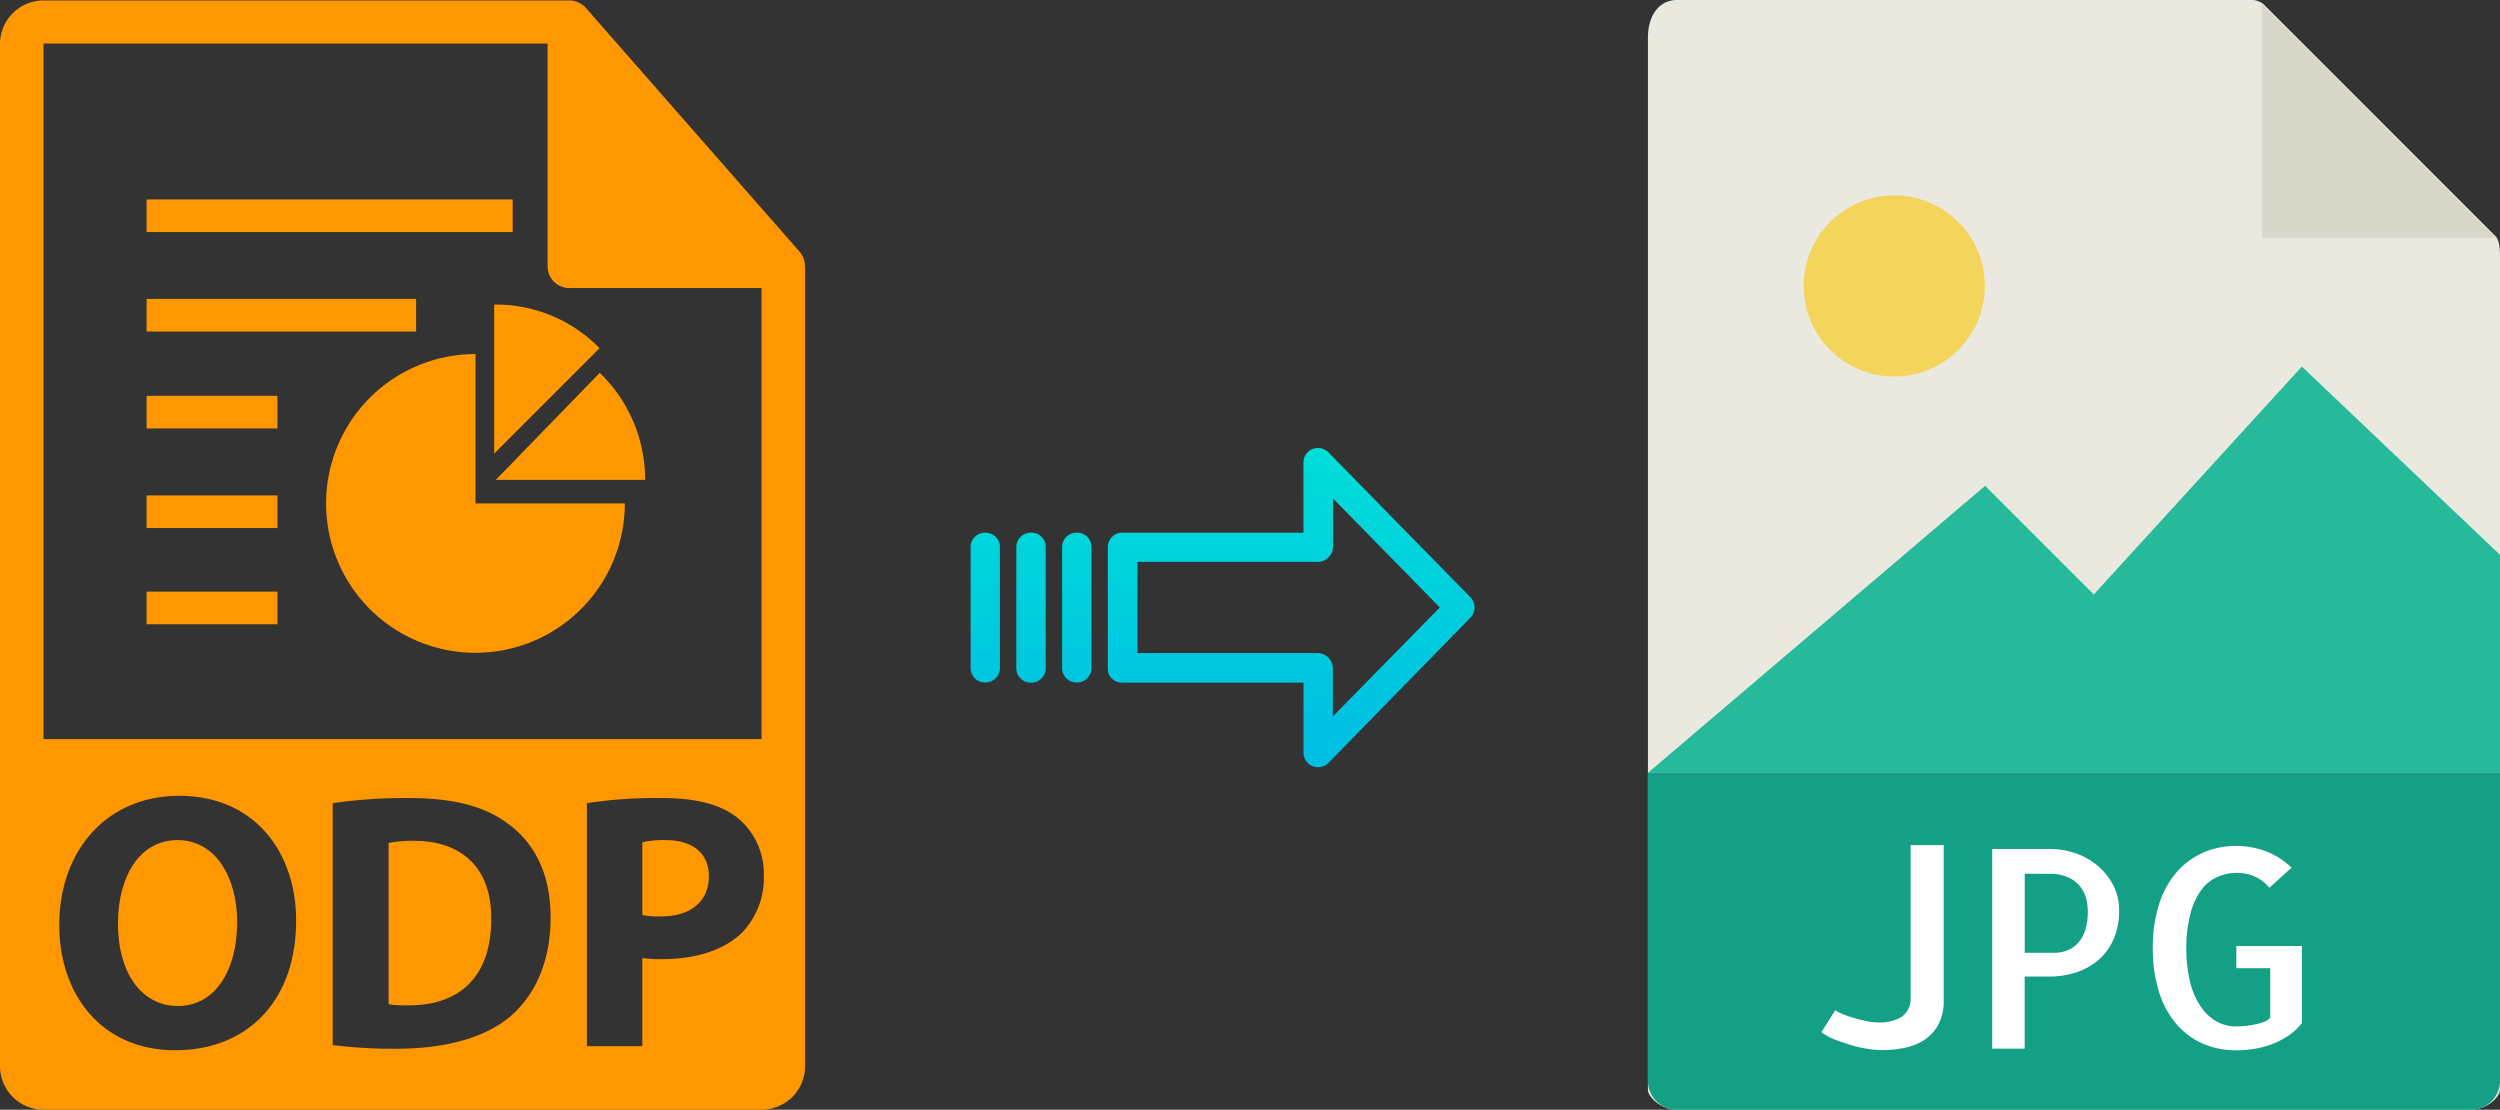 <svg xmlns="http://www.w3.org/2000/svg" xmlns:xlink="http://www.w3.org/1999/xlink" viewBox="0 0 450.57 200"><rect x="0" y="0" width="450.57" height="200" fill="#333333" stroke="none"/><defs><style>.cls-1{fill:#e9e9e0;}.cls-2{fill:#d9d7ca;}.cls-3{fill:#f3d55b;}.cls-4{fill:#26b99a;}.cls-5{fill:#14a085;}.cls-6{fill:#fff;}.cls-7{fill:#ff9800;}.cls-8{fill:url(#linear-gradient);}.cls-9{fill:url(#linear-gradient-2);}.cls-10{fill:url(#linear-gradient-3);}.cls-11{fill:url(#linear-gradient-4);}</style><linearGradient id="linear-gradient" x1="232.71" y1="135.94" x2="232.71" y2="16.74" gradientTransform="matrix(1, 0, 0, -1, 0, 186.59)" gradientUnits="userSpaceOnUse"><stop offset="0" stop-color="#00efd1"/><stop offset="1" stop-color="#00acea"/></linearGradient><linearGradient id="linear-gradient-2" x1="194.06" y1="135.94" x2="194.06" y2="16.74" xlink:href="#linear-gradient"/><linearGradient id="linear-gradient-3" x1="185.82" y1="135.94" x2="185.82" y2="16.74" xlink:href="#linear-gradient"/><linearGradient id="linear-gradient-4" x1="177.57" y1="135.94" x2="177.57" y2="16.74" xlink:href="#linear-gradient"/></defs><title>odp to jpg</title><g id="Layer_2" data-name="Layer 2"><g id="JPG"><path class="cls-1" d="M405.88,0H302.23C299.34,0,297,2.34,297,6.88V196.43c0,1.23,2.34,3.57,5.23,3.57H445.35c2.88,0,5.22-2.34,5.22-3.57V46.35c0-2.49-.33-3.29-.92-3.88L408.1.92A3.14,3.14,0,0,0,405.88,0Z"/><polygon class="cls-2" points="407.71 0.54 407.71 42.86 450.03 42.86 407.71 0.54"/><circle class="cls-3" cx="341.4" cy="51.54" r="16.32"/><polygon class="cls-4" points="297 139.29 336.29 139.29 450.57 139.29 450.57 100 414.86 66.07 377.36 107.14 357.77 87.56 297 139.29"/><path class="cls-5" d="M445.35,200H302.23a5.23,5.23,0,0,1-5.23-5.23V139.29H450.57v55.48A5.23,5.23,0,0,1,445.35,200Z"/><path class="cls-6" d="M350.31,152.32v28a8.93,8.93,0,0,1-.93,4.27,7.61,7.61,0,0,1-2.49,2.78,10,10,0,0,1-3.59,1.47,20.48,20.48,0,0,1-4.17.42,16.66,16.66,0,0,1-2.52-.23,20.75,20.75,0,0,1-3-.68c-1-.31-2-.66-2.95-1a10.69,10.69,0,0,1-2.39-1.32l2.49-3.95a6.52,6.52,0,0,0,1.39.71c.6.24,1.26.47,2,.68s1.46.4,2.24.56a10.4,10.4,0,0,0,2.2.24,7.43,7.43,0,0,0,4.12-1,3.94,3.94,0,0,0,1.64-3.39V152.32Z"/><path class="cls-6" d="M364.91,189h-5.86v-36H369.4a14.53,14.53,0,0,1,4.54.74,12.37,12.37,0,0,1,4,2.19,11.68,11.68,0,0,1,2.89,3.54,9.84,9.84,0,0,1,1.1,4.67,12.69,12.69,0,0,1-.93,4.95,10.33,10.33,0,0,1-2.59,3.74,11.58,11.58,0,0,1-4,2.34,15.3,15.3,0,0,1-5.18.83H364.9v13Zm0-31.54v14.26h5.37a6.27,6.27,0,0,0,2.12-.37,5.2,5.2,0,0,0,1.93-1.2,5.8,5.8,0,0,0,1.42-2.31,11.25,11.25,0,0,0,.53-3.69,10,10,0,0,0-.24-2,5.77,5.77,0,0,0-3.13-3.95,7.88,7.88,0,0,0-3.61-.71Z"/><path class="cls-6" d="M414.86,170.49V184.4a10.58,10.58,0,0,1-2.52,2.32,15.34,15.34,0,0,1-6.1,2.32,21,21,0,0,1-3.25.25,14.64,14.64,0,0,1-5.93-1.18,13.22,13.22,0,0,1-4.73-3.46,16.37,16.37,0,0,1-3.18-5.76,25.67,25.67,0,0,1-1.15-8,25.34,25.34,0,0,1,1.15-8,16.12,16.12,0,0,1,3.18-5.74,13.47,13.47,0,0,1,4.76-3.49,14.51,14.51,0,0,1,5.9-1.2,15.1,15.1,0,0,1,5.47,1,13.48,13.48,0,0,1,4.54,2.92L409,160a7,7,0,0,0-2.69-2.05,8.06,8.06,0,0,0-3.12-.64,8.78,8.78,0,0,0-3.45.69,7.37,7.37,0,0,0-2.93,2.31,12.16,12.16,0,0,0-2,4.23,24.64,24.64,0,0,0-.78,6.34,26.46,26.46,0,0,0,.75,6.35,13.23,13.23,0,0,0,2,4.39,8.23,8.23,0,0,0,2.83,2.54,7,7,0,0,0,3.35.83c.35,0,.83,0,1.44-.07a15.89,15.89,0,0,0,1.8-.25,11.12,11.12,0,0,0,1.74-.46,2.5,2.5,0,0,0,1.22-.83v-8.88h-6.11v-4h11.92Z"/></g><g id="Layer_2-2" data-name="Layer 2"><rect class="cls-7" x="26.42" y="71.34" width="23.58" height="5.88"/><rect class="cls-7" x="26.42" y="53.87" width="48.58" height="5.88"/><rect class="cls-7" x="26.42" y="35.95" width="65.98" height="5.88"/><rect class="cls-7" x="26.42" y="89.29" width="23.58" height="5.88"/><rect class="cls-7" x="26.42" y="106.63" width="23.58" height="5.88"/><path class="cls-7" d="M85.7,63.81a26.92,26.92,0,1,0,26.91,26.92H85.7Z"/><path class="cls-7" d="M89.35,86.49h26.92a26.83,26.83,0,0,0-8.17-19.3Z"/><path class="cls-7" d="M89.06,81.76l19-19a26,26,0,0,0-19-7.86V81.75Z"/><path class="cls-7" d="M32,151.41c-6.78,0-10.74,6.45-10.74,15.08s4.09,14.82,10.81,14.82,10.67-6.45,10.67-15.08C42.76,158.26,38.94,151.41,32,151.41Z"/><path class="cls-7" d="M74.59,151.54a21.57,21.57,0,0,0-4.55.39V181a19.22,19.22,0,0,0,3.49.19c9.09.07,15-4.94,15-15.54C88.62,156.41,83.22,151.54,74.59,151.54Z"/><path class="cls-7" d="M119.92,151.41a17,17,0,0,0-4.15.39v13.11a15.2,15.2,0,0,0,3.36.26c5.33,0,8.63-2.69,8.63-7.24C127.76,153.84,124.92,151.41,119.92,151.41Z"/><path class="cls-7" d="M145.06,47.93a3.9,3.9,0,0,0-.93-2.54l-38.57-44,0,0a3.74,3.74,0,0,0-.78-.65c-.08-.06-.17-.1-.25-.15a3.8,3.8,0,0,0-.78-.33l-.21-.07a3.82,3.82,0,0,0-.9-.11H7.84A7.85,7.85,0,0,0,0,7.84V192.16A7.85,7.85,0,0,0,7.84,200H137.25a7.85,7.85,0,0,0,7.85-7.84V48.36C145.1,48.22,145.07,48.07,145.06,47.93ZM7.84,7.84H98.69V48a3.92,3.92,0,0,0,3.92,3.92h34.64v81.28H7.84ZM31.56,189.28c-13.18,0-20.88-9.94-20.88-22.59,0-13.31,8.5-23.26,21.61-23.26,13.64,0,21.08,10.22,21.08,22.47C53.37,180.46,44.54,189.28,31.56,189.28Zm60.29-6c-4.68,3.89-11.8,5.73-20.49,5.73a86.86,86.86,0,0,1-11.4-.66V144.75a90.05,90.05,0,0,1,13.57-.92c8.43,0,13.9,1.51,18.18,4.74,4.62,3.43,7.52,8.9,7.52,16.74C99.23,173.81,96.13,179.67,91.85,183.29Zm41.77-15.08c-3.43,3.22-8.5,4.67-14.43,4.67a23.84,23.84,0,0,1-3.42-.2v15.88h-10V144.75a82,82,0,0,1,13.57-.92c6.19,0,10.61,1.19,13.58,3.56a13,13,0,0,1,4.74,10.27A14.24,14.24,0,0,1,133.62,168.21Z"/></g><g id="Layer_3" data-name="Layer 3"><path class="cls-8" d="M239.41,81.52a2.62,2.62,0,0,0-4.49,1.86V96H202.31a2.6,2.6,0,0,0-2.65,2.54v22a2.43,2.43,0,0,0,.78,1.79,2.54,2.54,0,0,0,1.87.7h32.62v12.59a2.63,2.63,0,0,0,1.62,2.46,2.6,2.6,0,0,0,1,.19,2.64,2.64,0,0,0,1.89-.79L265,111.34a2.65,2.65,0,0,0,0-3.71Zm.81,47.59v-8.63a2.8,2.8,0,0,0-2.7-2.78H205V101.27h32.56a2.8,2.8,0,0,0,2.7-2.78V89.86l19.24,19.62Z"/><path class="cls-9" d="M194.07,96h0a2.59,2.59,0,0,0-2.65,2.54v0l0,21.89A2.58,2.58,0,0,0,194,123h.06a2.59,2.59,0,0,0,2.65-2.54v0l0-21.89A2.58,2.58,0,0,0,194.13,96Z"/><path class="cls-10" d="M185.82,96h0a2.6,2.6,0,0,0-2.65,2.54v21.93a2.57,2.57,0,0,0,2.58,2.56h.07a2.6,2.6,0,0,0,2.65-2.54V98.53A2.56,2.56,0,0,0,185.89,96Z"/><path class="cls-11" d="M177.58,96h0a2.59,2.59,0,0,0-2.65,2.54v0l0,21.89A2.58,2.58,0,0,0,177.5,123h.06a2.59,2.59,0,0,0,2.65-2.54v0l0-21.89A2.58,2.58,0,0,0,177.64,96Z"/></g></g></svg>